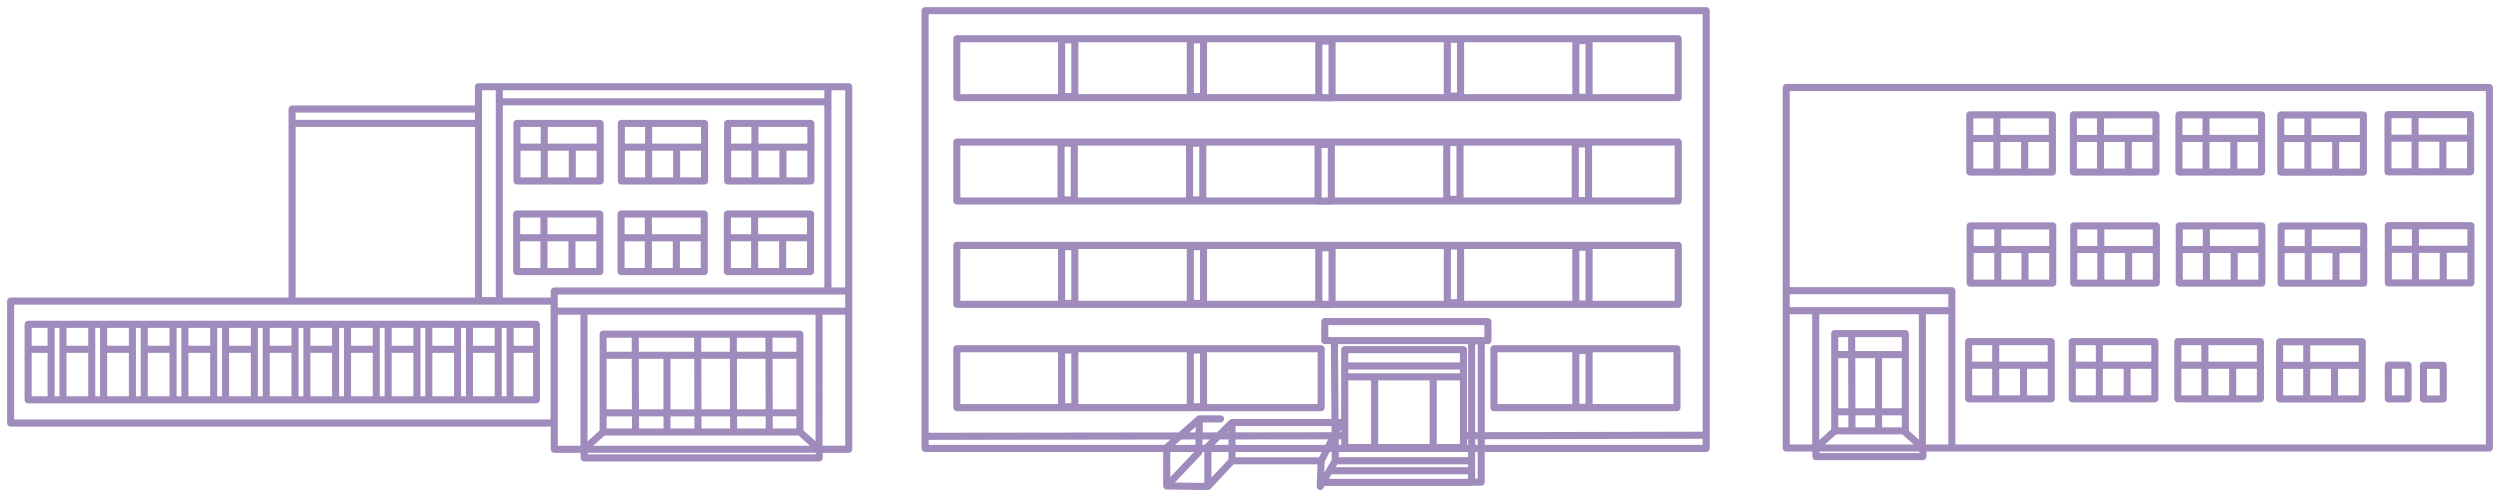 <svg xmlns="http://www.w3.org/2000/svg" viewBox="0 0 704 140" preserveAspectRatio="xMidYMid meet">
   <path fill="#9f8bbc" d="M472.24 97.2h-51.55c-.55 0-1 .45-1 1v16.59c0 .55.45 1 1 1h51.55c.55 0 1-.45 1-1V98.2c0-.55-.45-1-1-1zm-29.48 16.59h-21.07V99.2h21.07v14.59zm3.72-.1h-1.73V99.71h1.73v13.98zm24.76.1h-22.76V99.2h22.76v14.59zm-201.8 2h102.6c.55 0 1-.45 1-1V98.2c0-.55-.45-1-1-1h-102.6c-.55 0-1 .45-1 1v16.59c0 .56.45 1 1 1zm70.47-16.59h31.13v14.59h-31.13V99.2zm-3.73.36h1.73v13.98h-1.73V99.56zm-32.51-.36h30.52v14.59h-30.52V99.2zm-3.72.36h1.73v13.98h-1.73V99.56zm-29.51-.36h27.5v14.59h-27.5V99.2zm-1-41.6h101.48c.08.02.16.05.25.05h3.73c.09 0 .17-.03.25-.05h97.45c.55 0 1-.45 1-1V40.01c0-.55-.45-1-1-1H269.44c-.55 0-1 .45-1 1V56.6c0 .55.45 1 1 1zm178.89-16.59h23.27V55.6h-23.27V41.01zm-3.73.51h1.73V55.5h-1.73V41.52zm-32.46-.51h30.46V55.6h-30.46V41.01zm-3.73.15h1.73v13.98h-1.73V41.16zm-32.51-.15h30.51V55.6H375.9V41.01zm-3.73.66h1.73V55.6h-1.73V41.67zm-32.46-.66h30.46V55.6h-30.46V41.01zm-3.73 14.28V41.32h1.73V55.3h-1.73v-.01zm-32.46-14.28h30.46V55.6h-30.46V41.01zm-3.73.31h1.73V55.3h-1.73V41.32zm-29.35-.31h27.35V55.6h-27.35V41.01zm-1-12.51h101.68c.08.02.16.05.25.05h3.73c.09 0 .17-.03.25-.05h97.24c.55 0 1-.45 1-1V10.91c0-.55-.45-1-1-1H269.44c-.55 0-1 .45-1 1V27.5c0 .56.45 1 1 1zm179.05-16.59h23.11V26.5h-23.11V11.91zm-3.74.51h1.73V26.4h-1.73V12.42zm-32.45-.51h30.46V26.5H412.3V11.91zm-3.73 14.13V12.07h1.73v13.98h-1.73v-.01zm-32.46-14.13h30.46V26.5h-30.46V11.91zm-3.73.67h1.73V26.5h-1.73V12.58zm-32.47-.67h30.46V26.5h-30.46V11.91zm-3.72.31h1.73V26.2h-1.73V12.22zm-32.52-.31h30.52V26.5h-30.52V11.91zm-3.72.31h1.73V26.2h-1.73V12.22zm-29.51-.31h27.5V26.5h-27.5V11.91zM481.46 3c0-.55-.45-1-1-1H260.51c-.55 0-1 .45-1 1v123.28c0 .55.45 1 1 1h67.04v9.57c0 .12.03.23.07.34.01.03.03.06.05.09.04.07.08.14.14.21.02.03.05.06.07.08.07.06.14.11.22.16.02.01.04.03.07.04.01 0 .01.01.02.01.08.03.17.04.25.05.04 0 .07.02.11.02l11.58.15h.01c.02 0 .04-.01.06-.01.09-.01.18-.02.27-.05.03-.01.06-.02.09-.04.08-.04.16-.09.23-.15.02-.02.04-.03.06-.05.01-.01.01-.01.02-.01l6.49-6.93H371l-.22 6.22c-.01.46.28.87.72.99.09.03.19.04.28.04.35 0 .68-.18.86-.5l.4-.68h41.36c.09 0 .17-.03.25-.05h2.45c.55 0 1-.45 1-1v-8.5h62.35c.55 0 1-.45 1-1v-3.47c.03-.09.06-.17.06-.26s-.03-.17-.05-.25V3zM327.89 125.27l-.01.01h-66.37v-1.42l68.09-.09-1.71 1.5zm1.66 2.01h6.68l-6.68 7.06v-7.06zm7.09-3.52l-.02 1.52h-5.7l1.72-1.51 4-.01zm-1.71-2l1.78-1.56-.03 1.56h-1.75zm4.21 14.23l-8.29-.11 7.47-7.89c.17-.18.27-.42.27-.67v-.04h.55v8.71zm.28-10.92c-.06.06-.1.14-.15.22h-.65v-.01l.02-1.52h2.09l-1.31 1.31zm6.51 4.29l-4.79 5.11v-7.19h4.79v2.08zm0-4.08h-3.89l1.53-1.53h2.36v1.53zm0-3.53h-.36l.36-.36v.36zm25.46 7.08c-.12-.05-.24-.07-.37-.07h-23.09v-1.47h24.26l-.8 1.54zm-23.46-3.54v-1.54l26.08-.03-.8 1.57h-25.28zm0-3.54v-1.77h27.02l.01 1.73-27.03.04zm24.98 11.34l.12-3.07 1.4-2.74h.57l.02 2.2-2.11 3.61zm40.5 1.74h-39.19l.74-1.27h38.45v1.27zm0-3.27h-37.28l.47-.81h36.81v.81zm-1.3-34.1h-33.43c-.55 0-1 .45-1 1V118c-.04-.01-.08-.02-.12-.02h-.62l-.16-21.07h36.63v24.8h-.3V98.46c0-.55-.45-1-1-1zm-32.43 7.66v-1.06h31.43v1.06h-31.43zm31.43 2v17.91h-6.52v-17.91h6.52zm-8.52 0v17.91H388.1v-17.91h14.49zm-16.49 0v17.91h-6.42v-17.91h6.42zm-6.42-5.07v-2.59h31.43v2.59h-31.43zm-2.4 19.66l.4-.77v.77h-.4zm.4 2v1.57h-.69l-.01-1.57h.7zm35.73 5.04h-36.39l-.01-1.47h36.4v1.47zm0-3.47h-.3v-1.58h.3v1.58zm2.7 9.5h-.71v-7.5h.71v7.5zm.01-9.5h-.71v-1.58h.71v1.58zm0-3.58h-.71V97.01h.71v24.69zM418 94.91h-43.94v-3.36H418v3.36zm61.46 30.36h-61.35v-1.58l61.35-.14v1.72zm0-3.71l-61.35.14V96.91h.89c.55 0 1-.45 1-1v-5.36c0-.55-.45-1-1-1h-45.94c-.55 0-1 .45-1 1v5.36c0 .55.45 1 1 1h1.71l.16 21.07h-28c-.28 0-.53.11-.71.29l-3.48 3.48-4.06.01.05-2.8h4.99c.55 0 1-.45 1-1s-.45-1-1-1h-5.97c-.02 0-.03.01-.05.01-.1.01-.2.02-.29.06-.02.01-.04.01-.06.02-.09.04-.18.09-.26.16l-5.19 4.56-70.39.09V4h217.95v117.56zM269.44 86.7h101.68c.08.02.17.05.26.05h3.73c.09 0 .17-.03.26-.05h97.24c.55 0 1-.45 1-1V69.11c0-.55-.45-1-1-1H269.44c-.55 0-1 .45-1 1V85.7c0 .55.45 1 1 1zm179.05-16.59h23.11V84.7h-23.11V70.11zm-3.74.51h1.73V84.6h-1.73V70.62zm-32.45-.51h30.46V84.7H412.3V70.11zm-3.73.15h1.73v13.98h-1.73V70.26zm-32.46-.15h30.46V84.7h-30.46V70.11zm-3.73.66h1.73V84.7h-1.73V70.77zm-32.47-.66h30.46V84.7h-30.46V70.11zm-3.72.35h1.73v13.98h-1.73V70.46zm-32.52-.35h30.52V84.7h-30.52V70.11zm-3.72.35h1.73v13.98h-1.73V70.46zm-29.51-.35h27.5V84.7h-27.5V70.11zm402.02-20.72h23.26c.55 0 1-.45 1-1V32.27c0-.55-.45-1-1-1h-23.26c-.55 0-1 .45-1 1v16.11c0 .56.44 1.01 1 1.01zm22.26-2h-5.81v-7.47h5.81v7.47zm-13.64-14.12h13.64v4.65h-13.64v-4.65zm0 6.65h5.84v7.47h-5.84v-7.47zm-7.63-6.65h5.64v4.65h-5.64v-4.65zm0 6.65h5.64v7.47h-5.64v-7.47zm-118.76 9.53h23.26c.55 0 1-.45 1-1V32.34c0-.55-.45-1-1-1h-23.26c-.55 0-1 .45-1 1v16.11c0 .55.45 1 1 1zm22.27-2h-5.81v-7.47h5.81v7.47zm-13.65-14.11h13.64v4.64h-13.64v-4.64zm0 6.64h5.84v7.47h-5.84v-7.47zm-7.63-6.64h5.64v4.65h-5.64v-4.65zm0 6.64h5.64v7.47h-5.64v-7.47zm22.37 22.63h-23.26c-.55 0-1 .45-1 1v16.11c0 .55.45 1 1 1h23.26c.55 0 1-.45 1-1V63.61c-.01-.55-.45-1-1-1zm-16.46 16.12h-5.81v-7.47h5.81v7.47zm0-9.47h-5.81v-4.65h5.81v4.65zm7.66 9.47h-5.67v-7.47h5.67v7.47zm7.8 0h-5.81v-7.47h5.81v7.47zm0-9.47h-13.47v-4.65h13.47v4.65zm118.76-6.71h-23.26c-.55 0-1 .45-1 1v16.12c0 .55.45 1 1 1h23.26c.55 0 1-.45 1-1V63.55c0-.55-.45-1-1-1zm-16.62 16.12h-5.64V71.2h5.64v7.47zm0-9.47h-5.64v-4.65h5.64v4.65zm7.83 9.47h-5.84V71.2h5.84v7.47zm7.8-.01h-5.81v-7.47h5.81v7.47zm0-9.46h-13.64v-4.65h13.64v4.65zm-29.2-6.56h-23.26c-.55 0-1 .45-1 1v16.11c0 .55.45 1 1 1h23.26c.55 0 1-.45 1-1V63.64c0-.55-.44-1-1-1zM649 78.76h-5.64v-7.47H649v7.47zm0-9.47h-5.64v-4.65H649v4.65zm7.83 9.47h-5.84v-7.47h5.84v7.47zm7.8 0h-5.81v-7.47h5.81v7.47zm0-9.47h-13.64v-4.65h13.64v4.65zm36.38-45.65h-198c-.55 0-1 .45-1 1V126.16c0 .55.45 1 1 1h7.36v1.42c0 .55.45 1 1 1h30.14c.55 0 1-.45 1-1v-1.42h158.5c.55 0 1-.45 1-1V24.64c0-.55-.45-1-1-1zm-190.7 101.52H504V88.49h6.31v36.67zm10.13-24.31l.05 14.11h-2.84v-14.11h2.79zm-2.79-2v-3.91h2.78l.01 3.91h-2.79zm2.85 18.11l.01 3.37h-2.85v-3.37h2.84zm1 5.37h14.21l3.17 2.83h-24.94l3.1-2.83h4.46zm8.5-5.37h5.56v3.37H530v-3.37zm-.01-2v-14.11h5.56v14.11h-5.56zm5.56-16.11h-13.12l-.01-3.91h13.13v3.91zm-13.06 16.11l-.04-14.11h5.56v14.11h-5.52zm5.52 2v3.37h-5.51l-.01-3.37h5.52zm9.53 4.33V93.94c0-.55-.45-1-1-1h-19.88c-.55 0-1 .45-1 1v26.95l-3.36 3.07V88.49h28.05v35.31l-2.81-2.51zm2.97 6.29h-28.15v-.42h28.15v.42zm8.14-2.42h-6.31V88.49h6.31v36.67zm0-38.67H504v-3.64h44.65v3.64zm151.37 38.68H550.64V81.85c0-.55-.45-1-1-1H504V25.64h196.02v99.53zm-58.07-11.82h23.26c.55 0 1-.45 1-1V96.24c0-.55-.45-1-1-1h-23.26c-.55 0-1 .45-1 1v16.11c0 .55.45 1 1 1zm22.26-2h-5.81v-7.47h5.81v7.47zm-13.64-14.11h13.64v4.64h-13.64v-4.64zm0 6.64h5.84v7.47h-5.84v-7.47zm-7.63-6.64h5.64v4.65h-5.64v-4.65zm0 6.64h5.64v7.47h-5.64v-7.47zm-29.67 9.44h23.26c.55 0 1-.45 1-1V96.2c0-.55-.45-1-1-1h-23.26c-.55 0-1 .45-1 1v16.11c0 .56.44 1.01 1 1.01zm22.26-2h-5.81v-7.47h5.81v7.47zM621.89 97.2h13.64v4.65h-13.64V97.2zm0 6.65h5.84v7.47h-5.84v-7.47zm-7.63-6.65h5.64v4.65h-5.64V97.2zm0 6.65h5.64v7.47h-5.64v-7.47zm-59.89 9.47h23.26c.55 0 1-.45 1-1V96.2c0-.55-.45-1-1-1h-23.26c-.55 0-1 .45-1 1v16.11c0 .56.45 1.01 1 1.01zm22.26-2h-5.81v-7.47h5.81v7.47zM562.99 97.2h13.64v4.65h-13.64V97.2zm0 6.65h5.84v7.47h-5.84v-7.47zm-7.63-6.65H561v4.65h-5.64V97.2zm0 6.65H561v7.47h-5.64v-7.47zm58.23-54.4h23.26c.55 0 1-.45 1-1V32.34c0-.55-.45-1-1-1h-23.26c-.55 0-1 .45-1 1v16.11c0 .55.44 1 1 1zm22.26-2h-5.81v-7.47h5.81v7.47zm-13.64-14.11h13.64v4.64h-13.64v-4.64zm0 6.64h5.84v7.47h-5.84v-7.47zm-7.63-6.64h5.64v4.65h-5.64v-4.65zm0 6.64h5.64v7.47h-5.64v-7.47zm22.36 22.63h-23.26c-.55 0-1 .45-1 1v16.11c0 .55.45 1 1 1h23.26c.55 0 1-.45 1-1V63.61c0-.55-.45-1-1-1zm-16.62 16.12h-5.64v-7.47h5.64v7.47zm0-9.47h-5.64v-4.65h5.64v4.65zm7.83 9.47h-5.84v-7.47h5.84v7.47zm7.8 0h-5.81v-7.47h5.81v7.47zm0-9.47h-13.64v-4.65h13.64v4.65zm-28.72-6.65h-23.26c-.55 0-1 .45-1 1v16.11c0 .55.45 1 1 1h23.26c.55 0 1-.45 1-1V63.61c-.01-.55-.45-1-1-1zM590.6 78.73h-5.64v-7.47h5.64v7.47zm0-9.47h-5.64v-4.65h5.64v4.65zm7.83 9.47h-5.84v-7.47h5.84v7.47zm7.8 0h-5.81v-7.47h5.81v7.47zm0-9.47h-13.64v-4.65h13.64v4.65zm81.78 32.61h-5.56c-.55 0-1 .45-1 1v9.5c0 .55.45 1 1 1h5.56c.55 0 1-.45 1-1v-9.5c0-.56-.45-1-1-1zm-.99 9.5h-3.57v-7.5h3.57v7.5zm-103.47 1.95h23.26c.55 0 1-.45 1-1V96.2c0-.55-.45-1-1-1h-23.26c-.55 0-1 .45-1 1v16.11c0 .56.45 1.01 1 1.01zm22.26-2H600v-7.47h5.81v7.47zM592.17 97.2h13.64v4.65h-13.64V97.2zm0 6.65h5.84v7.47h-5.84v-7.47zm-7.63-6.65h5.64v4.65h-5.64V97.2zm0 6.65h5.64v7.47h-5.64v-7.47zm-.67-54.4h23.26c.55 0 1-.45 1-1V32.34c0-.55-.45-1-1-1h-23.26c-.55 0-1 .45-1 1v16.11c0 .55.45 1 1 1zm22.27-2h-5.81v-7.47h5.81v7.47zm-13.65-14.11h13.64v4.64h-13.64v-4.64zm0 6.64h5.84v7.47h-5.84v-7.47zm-7.63-6.64h5.64v4.65h-5.64v-4.65zm0 6.64h5.64v7.47h-5.64v-7.47zm57.41 9.5h23.26c.55 0 1-.45 1-1V32.37c0-.55-.45-1-1-1h-23.26c-.55 0-1 .45-1 1v16.11c0 .55.45 1 1 1zm22.26-2h-5.81v-7.47h5.81v7.47zm-13.64-14.12h13.64v4.65h-13.64v-4.65zm0 6.65h5.84v7.47h-5.84v-7.47zm-7.63-6.64h5.64v4.65h-5.64v-4.65zm0 6.64h5.64v7.47h-5.64v-7.47zm34.85 61.82h-5.56c-.55 0-1 .45-1 1v9.5c0 .55.45 1 1 1h5.56c.55 0 1-.45 1-1v-9.5c0-.55-.45-1-1-1zm-.99 9.5h-3.57v-7.5h3.57v7.5zM169.01 33.75h-23.43c-.55 0-1 .45-1 1v16.21c0 .55.45 1 1 1h23.43c.55 0 1-.45 1-1V34.75c0-.55-.45-1-1-1zm-16.74 16.21h-5.69v-7.52h5.69v7.52zm0-9.52h-5.69v-4.69h5.69v4.69zm7.89 9.52h-5.89v-7.52h5.89v7.52zm7.85 0h-5.86v-7.52h5.86v7.52zm0-9.52h-13.75v-4.69h13.75v4.69zm30.39-6.69h-23.43c-.55 0-1 .45-1 1v16.21c0 .55.45 1 1 1h23.43c.55 0 1-.45 1-1V34.75c0-.55-.45-1-1-1zm-16.74 16.21h-5.69v-7.52h5.69v7.52zm0-9.52h-5.69v-4.69h5.69v4.69zm7.89 9.52h-5.89v-7.52h5.89v7.52zm7.85 0h-5.86v-7.52h5.86v7.52zm.01-9.52h-13.75v-4.69h13.75v4.69zm30.84 18.83h-23.43c-.55 0-1 .45-1 1v16.21c0 .55.45 1 1 1h23.43c.55 0 1-.45 1-1V60.27c0-.56-.45-1-1-1zm-16.74 16.2h-5.69v-7.52h5.69v7.52zm0-9.52h-5.69v-4.68h5.69v4.68zm7.89 9.52h-5.89v-7.52h5.89v7.52zm7.85 0h-5.86v-7.52h5.86v7.52zm0-9.52H213.5v-4.68h13.75v4.68zm1.09-32.2h-23.43c-.55 0-1 .45-1 1v16.21c0 .55.45 1 1 1h23.43c.55 0 1-.45 1-1V34.75c-.01-.55-.45-1-1-1zm-16.75 16.21h-5.69v-7.52h5.69v7.52zm0-9.52h-5.69v-4.69h5.69v4.69zm7.89 9.52h-5.89v-7.52h5.89v7.52zm7.86 0h-5.86v-7.52h5.86v7.52zm0-9.52h-13.75v-4.69h13.75v4.69zM239 23.42H134.73c-.55 0-1 .45-1 1v5.28H82.25c-.55 0-1 .45-1 1v53.09H3c-.55 0-1 .45-1 1v34.34c0 .55.45 1 1 1h152.08v6.39c0 .55.45 1 1 1h7.42v1.43c0 .55.45 1 1 1h66.2c.55 0 1-.45 1-1v-1.43h7.3c.55 0 1-.45 1-1V24.42c0-.55-.45-1-1-1zm-97.4 2h90.54v2.25H141.6v-2.25zm-5.86 0h3.87v58.23h-3.87V25.42zm-52.5 6.28h50.5v2.05h-50.5V31.7zm50.51 4.05v48.04h-50.5V35.75h50.5zm21.29 82.37H3.99V85.79h151.05v32.33zm.04-36.17v1.84H141.6V29.67h90.54v51.28h-76.06c-.55 0-1 .45-1 1zm8.37 43.56h-6.37V88.62h6.37v36.89zm14.45-24.47l.05 14.21h-7.13v-14.21h7.08zm-7.08-2V95.1h7.07l.01 3.94h-7.08zm7.14 18.21l.01 3.4h-7.14v-3.4h7.13zm1.02 5.4h45.89l3.21 2.86h-61l3.14-2.86h8.76zm9.84-7.39v-14.21h6.67l.04 14.21h-6.71zm6.72 1.99l.01 3.4h-6.73v-3.4h6.72zM179.9 99.04l-.01-3.94h15.58l.01 3.94H179.9zm6.94 18.21v3.4h-6.87l-.01-3.4h6.88zm-6.9-2l-.04-14.21h6.93v14.21h-6.89zm17.59 0l-.04-14.21h8.04l.04 14.21h-8.04zm8.05 2l.01 3.4h-8.04l-.01-3.4h8.04zm-8.1-18.21l-.01-3.94h8.04l.01 3.94h-8.04zm10.08 16.21l-.04-14.21h8.04l.04 14.21h-8.04zm8.05 2l.01 3.4h-8.04l-.01-3.4h8.04zm-8.1-18.21l-.01-3.94h8.04l.01 3.94h-8.04zm16.74 16.21h-6.65l-.04-14.21h6.7v14.21h-.01zm.01 2v3.4h-6.64l-.01-3.4h6.65zm-.01-18.2h-6.7l-.01-3.94h6.72v3.94h-.01zm2 22.15V94.1c0-.55-.45-1-1-1H169.85c-.55 0-1 .45-1 1v27.11l-3.4 3.1V88.62h64.21v35.61h-.01l-3.4-3.03zm-60.75 6.75v-.43h64.21v.43H165.5zm72.51-2.44h-6.37V88.62h6.37v36.89zm0-38.89h-80.93v-3.67h80.93v3.67zm0-5.67h-3.87V25.42h3.87v55.53zm-69.09-21.68h-23.43c-.55 0-1 .45-1 1v16.21c0 .55.45 1 1 1h23.43c.55 0 1-.45 1-1V60.27c0-.56-.45-1-1-1zm-16.74 16.2h-5.69v-7.52h5.69v7.52zm0-9.52h-5.69v-4.68h5.69v4.68zm7.89 9.52h-5.89v-7.52h5.89v7.52zm7.85 0h-5.86v-7.52h5.86v7.52zm.01-9.52h-13.75v-4.68h13.75v4.68zM7.92 113.59H151.04c.55 0 1-.45 1-1V91.32c0-.55-.45-1-1-1H7.92c-.55 0-1 .45-1 1v21.27c0 .55.45 1 1 1zm136.73-21.27h5.47v5.04h-5.47v-5.04zm0 7.04h5.47v12.23h-5.47V99.36zm-3.35-7.04h1.35v19.27h-1.35V92.32zm-1.99 19.27h-6.11V99.36h6.11v12.23zm-6.12-19.27h6.11v5.04h-6.11v-5.04zm-3.34 0h1.35v19.27h-1.35V92.32zm-8.1 0h6.11v5.04h-6.11v-5.04zm0 7.04h6.11v12.23h-6.11V99.36zm-3.34-7.04h1.35v19.27h-1.35V92.32zm-8.11 0h6.11v5.04h-5.96c-.05 0-.1.02-.15.03v-5.07zm0 7.01c.05.01.09.03.15.03h5.96v12.23h-6.11V99.33zm-3.34-7.01h1.35v19.27h-1.35V92.32zm-8.1 0h6.11v5.04h-6.11v-5.04zm0 7.04h6.11v12.23h-6.11V99.36zm-3.35-7.04h1.35v19.27h-1.35V92.32zm-8.1 0h6.11v5.04h-6.11v-5.04zm0 7.04h6.11v12.23h-6.11V99.36zm-3.34-7.04h1.35v19.27h-1.35V92.32zm-8.11 0h6.11v5.04h-6.11v-5.04zm0 7.04h6.11v12.23h-6.11V99.36zm-3.34-7.04h1.35v19.27h-1.35V92.32zm-8.1 0h6.11v5.04h-6.11v-5.04zm0 7.04h6.11v12.23h-6.11V99.36zm-3.35-7.04h1.35v19.27h-1.35V92.32zm-8.1 0h6.11v5.04h-6.11v-5.04zm0 7.04h6.11v12.23h-6.11V99.36zm-3.34-7.04h1.35v19.27h-1.35V92.32zm-1.99 19.27h-6.11V99.36h6.11v12.23zm-6.12-19.27h6.11v5.04h-6.11v-5.04zm-3.34 0h1.35v19.27h-1.35V92.32zm-8.1 0h6.11v5.04h-6.11v-5.04zm0 7.04h6.11v12.23h-6.11V99.36zm-3.35-7.04h1.35v19.27h-1.35V92.32zm-8.1 0h6.11v5.04h-6.11v-5.04zm0 7.04h6.11v12.23h-6.11V99.36zm-3.34-7.04h1.35v19.27h-1.35V92.32zm-6.47 0h4.47v5.04H8.92v-5.04zm0 7.04h4.48v12.23H8.92V99.36zm189.4-40.09h-23.43c-.55 0-1 .45-1 1v16.21c0 .55.45 1 1 1h23.43c.55 0 1-.45 1-1V60.27c-.01-.56-.45-1-1-1zm-16.75 16.2h-5.69v-7.52h5.69v7.52zm0-9.52h-5.69v-4.68h5.69v4.68zm7.89 9.52h-5.89v-7.52h5.89v7.52zm7.86 0h-5.86v-7.52h5.86v7.52zm0-9.52h-13.75v-4.68h13.75v4.68z"/>
</svg>
